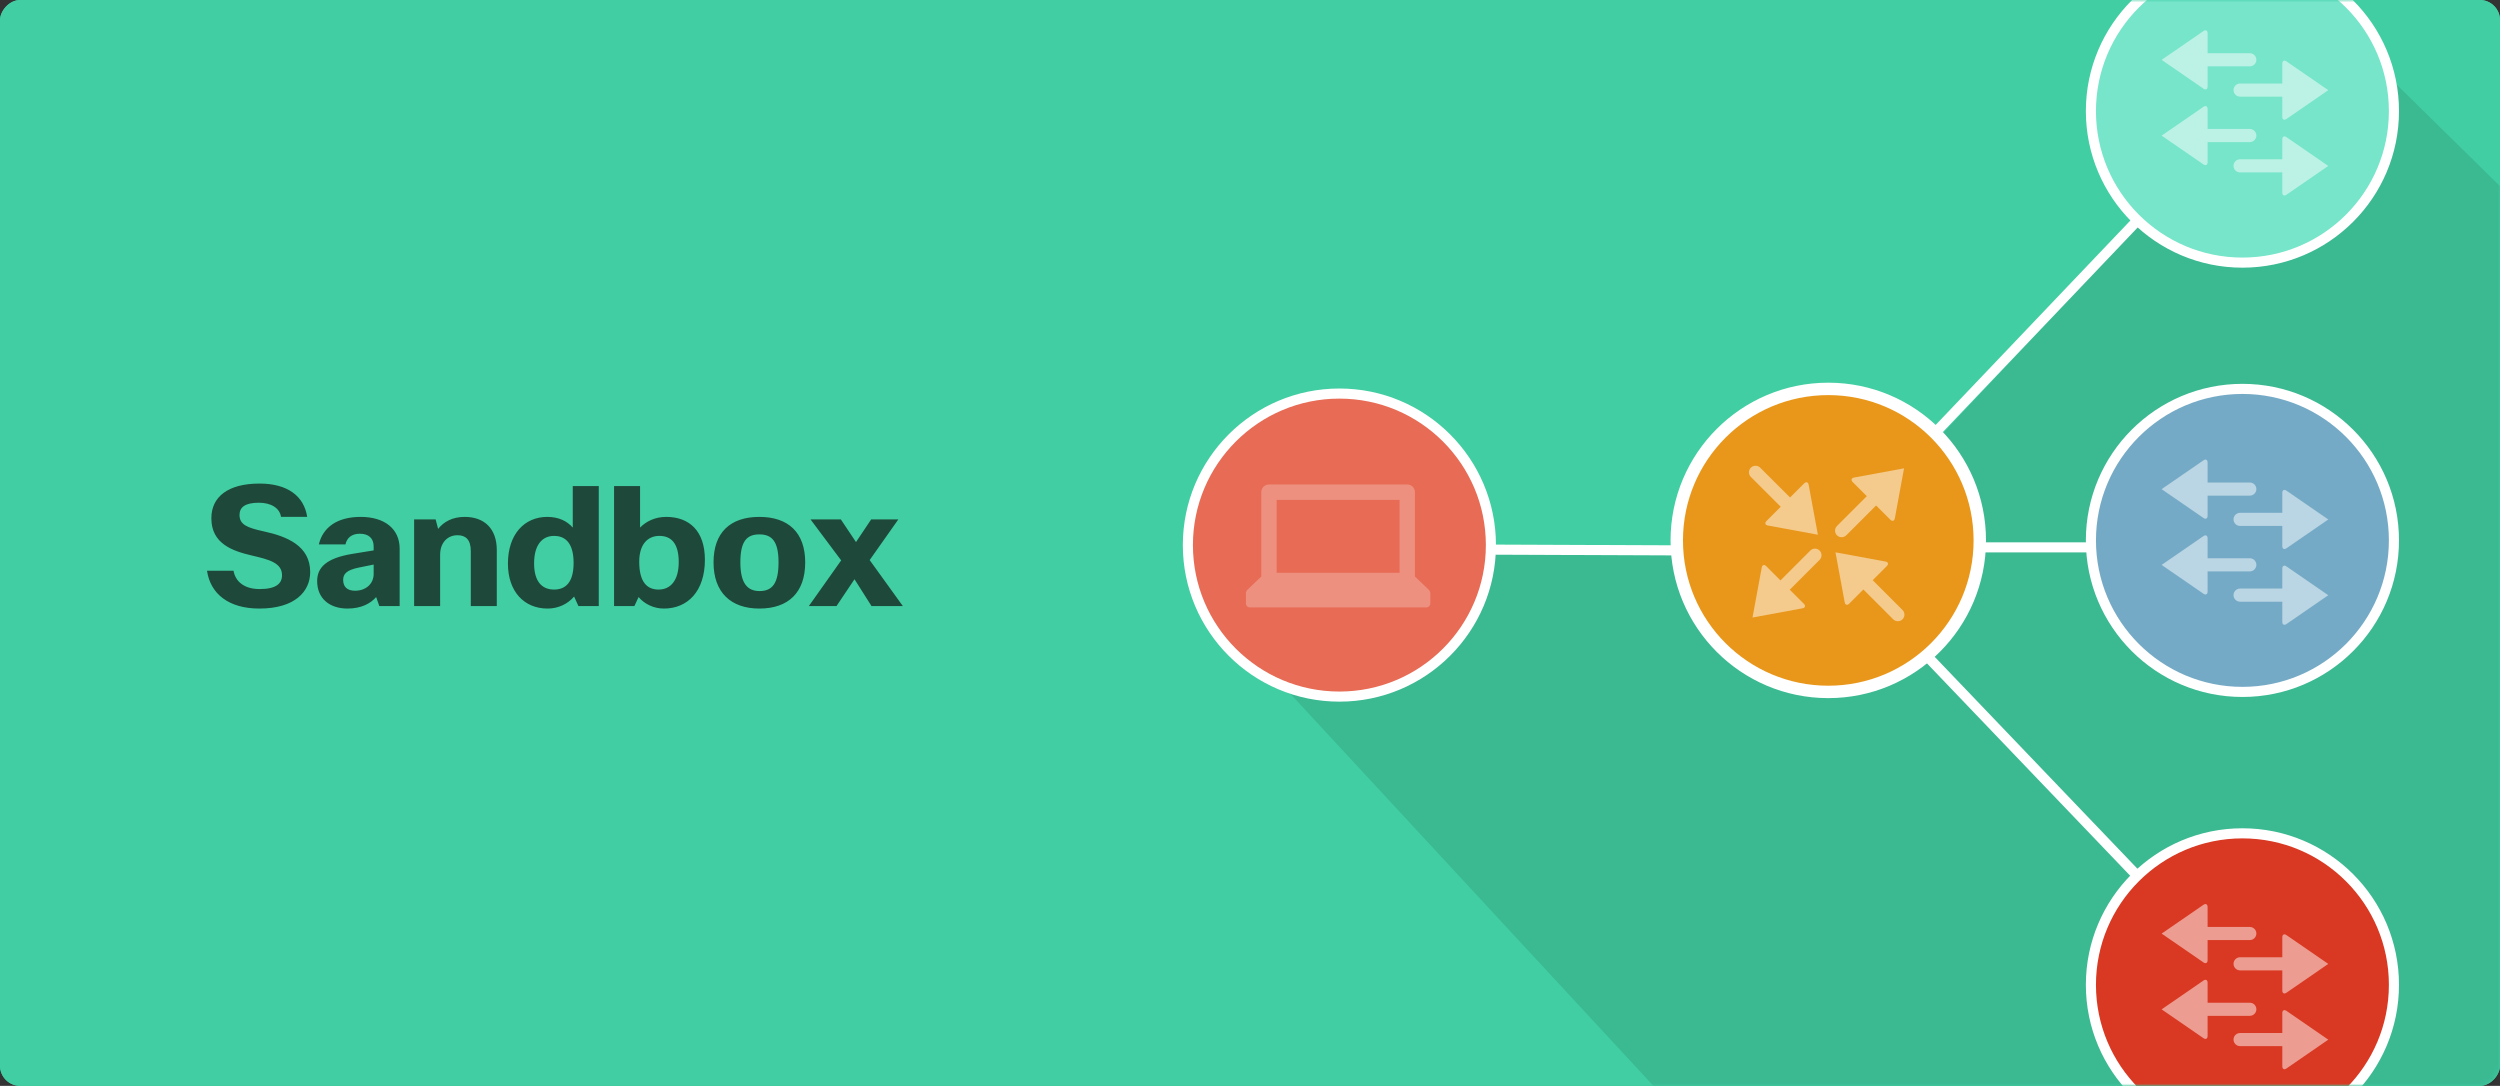 <?xml version="1.0" encoding="UTF-8" standalone="no"?>
<svg width="495px" height="215px" viewBox="0 0 495 215" version="1.1" xmlns="http://www.w3.org/2000/svg" xmlns:xlink="http://www.w3.org/1999/xlink">
    <rect x="0" y="0" width="495" height="215" fill="#333333" stroke="none"/>
    <!-- Generator: sketchtool 39.1 (31720) - http://www.bohemiancoding.com/sketch -->
    <title>0B302367-2364-4470-8181-DCD64AA544F1</title>
    <desc>Created with sketchtool.</desc>
    <defs>
        <rect id="path-1" x="0" y="0" width="495" height="215" rx="4"></rect>
        <ellipse id="path-3" cx="30" cy="30" rx="30" ry="30"></ellipse>
    </defs>
    <g id="Symbols" stroke="none" stroke-width="1" fill="none" fill-rule="evenodd">
        <g id="module-sandbox-GH" transform="translate(-178, -213)">
            <g id="sandbox" transform="translate(148, 136)">
                <g id="img-sandbox" transform="translate(30, 77)">
                    <rect id="Rectangle-292" fill="#41CEA2" transform="translate(247.5, 107.5) scale(1, -1) rotate(-180) translate(-247.5, -107.5) " x="0" y="0" width="495" height="215" rx="4"></rect>
                    <g id="diagram">
                        <mask id="mask-2" fill="white">
                            <use xlink:href="#path-1"></use>
                        </mask>
                        <use id="Mask" fill="#41CEA2" transform="translate(247.5, 107.5) scale(1, -1) rotate(-180) translate(-247.5, -107.5) " xlink:href="#path-1"></use>
                        <g mask="url(#mask-2)">
                            <g transform="translate(235, -8)">
                                <path d="M2,125.407 L93.859,224.602 L272.703,224.602 C274.912,224.602 276.714,222.807 276.728,220.61 L277.703,62.262 L234.703,20 L204.676,35.298 L129.023,115.782 L30.869,117.782 L2,125.407 Z" id="shadow" fill="#000000" opacity="0.1"></path>
                                <g id="diagram" stroke-width="1" fill="none">
                                    <g id="Ovals-Copy" transform="translate(119.5, 116.5) scale(-1, 1) translate(-119.5, -116.5) ">
                                        <polyline id="Path-2" stroke="#FFFFFF" stroke-width="2" points="193.804 116.764 112.362 117.101 24.908 208.5"></polyline>
                                        <polyline id="Path-3" stroke="#FFFFFF" stroke-width="2" points="31.885 116.376 112.444 116.376 27.705 27.406"></polyline>
                                        <g id="Group-3" transform="translate(178.8, 85.926)">
                                            <mask id="mask-4" fill="white">
                                                <use xlink:href="#path-3"></use>
                                            </mask>
                                            <use id="Oval-Copy-7" stroke="#FFFFFF" stroke-width="2" fill="#E76B55" xlink:href="#path-3"></use>
                                            <path d="M18.085,35.494 L42.425,35.494 L42.425,21.042 L18.085,21.042 L18.085,35.494 Z M48.236,38.875 L45.468,36.223 L45.468,19.521 C45.468,18.681 44.787,18 43.947,18 L16.564,18 C15.724,18 15.043,18.681 15.043,19.521 L15.043,36.223 L12.275,38.875 C12.124,39.019 12,39.309 12,39.518 L12,41.579 C12,41.998 12.342,42.34 12.761,42.34 L47.75,42.34 C48.168,42.34 48.51,41.998 48.51,41.579 L48.51,39.518 C48.51,39.309 48.387,39.019 48.236,38.875 L48.236,38.875 Z" id="Page-1" fill="#FFFFFF" opacity="0.5" mask="url(#mask-4)"></path>
                                        </g>
                                        <circle id="Oval-Copy-9" stroke="#FFFFFF" stroke-width="2" fill="#76E5CA" cx="30" cy="30" r="30"></circle>
                                        <g id="Group-7" opacity="0.5" transform="translate(13, 14)" fill="#FFFFFF">
                                            <path d="M8.272,17.551 C8.731,17.874 9.106,17.68 9.106,17.118 L9.106,13.137 L17.462,13.137 C18.178,13.137 18.763,12.551 18.763,11.836 C18.763,11.12 18.178,10.535 17.462,10.535 L9.106,10.535 L9.106,6.589 C9.106,6.028 8.731,5.833 8.272,6.156 L0,11.853 L8.272,17.551 Z" id="Fill-1"></path>
                                            <path d="M8.272,32.551 C8.731,32.874 9.106,32.68 9.106,32.118 L9.106,28.137 L17.462,28.137 C18.178,28.137 18.763,27.551 18.763,26.836 C18.763,26.12 18.178,25.535 17.462,25.535 L9.106,25.535 L9.106,21.589 C9.106,21.028 8.731,20.833 8.272,21.156 L0,26.853 L8.272,32.551 Z" id="Fill-1-Copy-4"></path>
                                            <g id="Group-6" transform="translate(23.5, 13.5) scale(-1, 1) translate(-23.5, -13.5) translate(14, 0)">
                                                <path d="M8.272,11.551 C8.731,11.874 9.106,11.68 9.106,11.118 L9.106,7.137 L17.462,7.137 C18.178,7.137 18.763,6.551 18.763,5.836 C18.763,5.12 18.178,4.535 17.462,4.535 L9.106,4.535 L9.106,0.589 C9.106,0.028 8.731,-0.167 8.272,0.156 L0,5.853 L8.272,11.551 Z" id="Fill-1-Copy-6"></path>
                                                <path d="M8.272,26.551 C8.731,26.874 9.106,26.68 9.106,26.118 L9.106,22.137 L17.462,22.137 C18.178,22.137 18.763,21.551 18.763,20.836 C18.763,20.12 18.178,19.535 17.462,19.535 L9.106,19.535 L9.106,15.589 C9.106,15.028 8.731,14.833 8.272,15.156 L0,20.853 L8.272,26.551 Z" id="Fill-1-Copy-5"></path>
                                            </g>
                                        </g>
                                        <g id="Group-8" transform="translate(0, 85)">
                                            <circle id="Oval-Copy-10" stroke="#FFFFFF" stroke-width="2" fill="#75AAC6" cx="30" cy="30" r="30"></circle>
                                            <g id="Group-7" opacity="0.5" transform="translate(13, 14)" fill="#FFFFFF">
                                                <path d="M8.272,17.551 C8.731,17.874 9.106,17.68 9.106,17.118 L9.106,13.137 L17.462,13.137 C18.178,13.137 18.763,12.551 18.763,11.836 C18.763,11.12 18.178,10.535 17.462,10.535 L9.106,10.535 L9.106,6.589 C9.106,6.028 8.731,5.833 8.272,6.156 L0,11.853 L8.272,17.551 Z" id="Fill-1"></path>
                                                <path d="M8.272,32.551 C8.731,32.874 9.106,32.68 9.106,32.118 L9.106,28.137 L17.462,28.137 C18.178,28.137 18.763,27.551 18.763,26.836 C18.763,26.12 18.178,25.535 17.462,25.535 L9.106,25.535 L9.106,21.589 C9.106,21.028 8.731,20.833 8.272,21.156 L0,26.853 L8.272,32.551 Z" id="Fill-1-Copy-4"></path>
                                                <g id="Group-6" transform="translate(23.5, 13.5) scale(-1, 1) translate(-23.5, -13.5) translate(14, 0)">
                                                    <path d="M8.272,11.551 C8.731,11.874 9.106,11.68 9.106,11.118 L9.106,7.137 L17.462,7.137 C18.178,7.137 18.763,6.551 18.763,5.836 C18.763,5.12 18.178,4.535 17.462,4.535 L9.106,4.535 L9.106,0.589 C9.106,0.028 8.731,-0.167 8.272,0.156 L0,5.853 L8.272,11.551 Z" id="Fill-1-Copy-6"></path>
                                                    <path d="M8.272,26.551 C8.731,26.874 9.106,26.68 9.106,26.118 L9.106,22.137 L17.462,22.137 C18.178,22.137 18.763,21.551 18.763,20.836 C18.763,20.12 18.178,19.535 17.462,19.535 L9.106,19.535 L9.106,15.589 C9.106,15.028 8.731,14.833 8.272,15.156 L0,20.853 L8.272,26.551 Z" id="Fill-1-Copy-5"></path>
                                                </g>
                                            </g>
                                        </g>
                                        <circle id="Oval-Copy-8" stroke="#FFFFFF" stroke-width="2" fill="#D93822" transform="translate(30, 203) scale(-1, 1) translate(-30, -203) " cx="30" cy="203" r="30"></circle>
                                        <g id="Group-7" opacity="0.5" transform="translate(13, 187)" fill="#FFFFFF">
                                            <path d="M8.272,17.551 C8.731,17.874 9.106,17.68 9.106,17.118 L9.106,13.137 L17.462,13.137 C18.178,13.137 18.763,12.551 18.763,11.836 C18.763,11.12 18.178,10.535 17.462,10.535 L9.106,10.535 L9.106,6.589 C9.106,6.028 8.731,5.833 8.272,6.156 L0,11.853 L8.272,17.551 Z" id="Fill-1"></path>
                                            <path d="M8.272,32.551 C8.731,32.874 9.106,32.68 9.106,32.118 L9.106,28.137 L17.462,28.137 C18.178,28.137 18.763,27.551 18.763,26.836 C18.763,26.12 18.178,25.535 17.462,25.535 L9.106,25.535 L9.106,21.589 C9.106,21.028 8.731,20.833 8.272,21.156 L0,26.853 L8.272,32.551 Z" id="Fill-1-Copy-4"></path>
                                            <g id="Group-6" transform="translate(23.5, 13.5) scale(-1, 1) translate(-23.5, -13.5) translate(14, 0)">
                                                <path d="M8.272,11.551 C8.731,11.874 9.106,11.68 9.106,11.118 L9.106,7.137 L17.462,7.137 C18.178,7.137 18.763,6.551 18.763,5.836 C18.763,5.12 18.178,4.535 17.462,4.535 L9.106,4.535 L9.106,0.589 C9.106,0.028 8.731,-0.167 8.272,0.156 L0,5.853 L8.272,11.551 Z" id="Fill-1-Copy-6"></path>
                                                <path d="M8.272,26.551 C8.731,26.874 9.106,26.68 9.106,26.118 L9.106,22.137 L17.462,22.137 C18.178,22.137 18.763,21.551 18.763,20.836 C18.763,20.12 18.178,19.535 17.462,19.535 L9.106,19.535 L9.106,15.589 C9.106,15.028 8.731,14.833 8.272,15.156 L0,20.853 L8.272,26.551 Z" id="Fill-1-Copy-5"></path>
                                            </g>
                                        </g>
                                        <circle id="Oval-Copy-11" stroke="#FFFFFF" stroke-width="2.457" fill="#E9971B" transform="translate(112, 115) scale(-1, 1) translate(-112, -115) " cx="112" cy="115" r="30"></circle>
                                        <g id="Group-5" opacity="0.5" transform="translate(96, 100)" fill="#FFFFFF">
                                            <path d="M19.161,26.511 C19.257,27.064 19.66,27.192 20.056,26.795 L22.872,23.979 L28.781,29.888 C29.287,30.394 30.115,30.394 30.621,29.888 C31.127,29.382 31.127,28.554 30.621,28.048 L24.712,22.14 L27.502,19.349 C27.899,18.952 27.771,18.55 27.218,18.454 L17.34,16.633 L19.161,26.511 Z" id="Fill-4" transform="translate(24.17, 23.45) rotate(-180) translate(-24.17, -23.45) "></path>
                                            <path d="M14.193,17.742 C13.687,17.236 12.859,17.236 12.353,17.742 L6.444,23.646 L3.64,20.844 C3.243,20.447 2.84,20.575 2.744,21.128 L0.923,31 L10.804,29.181 C11.357,29.085 11.485,28.682 11.088,28.286 L8.284,25.484 L14.193,19.581 C14.699,19.075 14.699,18.248 14.193,17.742" id="Fill-7" transform="translate(7.748, 24.182) rotate(-180) translate(-7.748, -24.182) "></path>
                                            <path d="M21.537,2.936 L24.353,5.75 L18.443,11.656 C17.936,12.161 17.936,12.989 18.443,13.495 C18.949,14 19.777,14 20.283,13.495 L26.194,7.589 L28.985,10.378 C29.382,10.774 29.785,10.647 29.881,10.094 L31.703,0.221 L21.821,2.041 C21.268,2.137 21.14,2.539 21.537,2.936" id="Fill-9" transform="translate(24.883, 7.047) rotate(-180) translate(-24.883, -7.047) "></path>
                                            <path d="M2.821,10.61 C2.917,11.163 3.32,11.291 3.716,10.894 L6.532,8.078 L12.441,13.987 C12.947,14.493 13.774,14.493 14.28,13.987 C14.787,13.481 14.787,12.653 14.28,12.147 L8.371,6.239 L11.162,3.448 C11.559,3.051 11.431,2.649 10.877,2.553 L1,0.732 L2.821,10.61 Z" id="Fill-4"></path>
                                        </g>
                                    </g>
                                </g>
                            </g>
                        </g>
                    </g>
                    <path d="M51.352,120.495 C58.414,120.495 61.417,117.096 61.417,113.268 C61.417,108.054 56.797,106.206 52.243,105.216 C48.943,104.49 47.425,103.896 47.425,101.949 C47.425,100.497 48.448,99.54 51.253,99.54 C53.629,99.54 55.378,100.563 55.642,102.345 L60.823,102.345 C60.196,98.22 56.929,95.745 51.385,95.745 C45.082,95.745 41.848,98.418 41.848,102.609 C41.848,107.625 45.94,109.077 49.9,110.001 C53.299,110.793 55.84,111.453 55.84,113.895 C55.84,115.578 54.619,116.634 51.418,116.634 C48.283,116.634 46.6,115.083 46.237,113.004 L40.99,113.004 C41.65,117.558 45.247,120.495 51.352,120.495 L51.352,120.495 Z M68.407,107.79 C68.671,106.536 69.595,105.678 71.245,105.678 C72.994,105.678 73.984,106.569 73.984,108.219 L73.984,108.978 L69.727,109.671 C64.546,110.529 62.797,112.41 62.797,115.05 C62.797,118.548 65.305,120.495 68.803,120.495 C71.509,120.495 73.357,119.505 74.479,118.218 L75.106,120 L79.132,120 L79.132,108.648 C79.132,104.721 76.162,102.345 71.41,102.345 C66.823,102.345 63.952,104.358 63.127,107.79 L68.407,107.79 Z M70.288,116.964 C68.77,116.964 67.945,116.205 67.945,114.819 C67.945,113.631 68.638,112.872 71.047,112.377 L73.984,111.783 L73.984,113.664 C73.984,115.446 72.598,116.964 70.288,116.964 L70.288,116.964 Z M87.145,120 L87.145,109.836 C87.145,107.46 88.597,105.975 90.577,105.975 C92.194,105.975 93.217,106.833 93.217,109.11 L93.217,120 L98.365,120 L98.365,108.912 C98.365,104.754 95.989,102.345 91.996,102.345 C89.554,102.345 87.838,103.335 86.749,104.721 L86.254,102.84 L81.997,102.84 L81.997,120 L87.145,120 Z M118.555,120 L118.555,96.24 L113.407,96.24 L113.407,104.457 C112.252,103.137 110.569,102.345 108.358,102.345 C103.837,102.345 100.57,105.777 100.57,111.585 C100.57,117.162 103.804,120.495 108.424,120.495 C110.602,120.495 112.45,119.538 113.671,118.119 L114.529,120 L118.555,120 Z M105.751,111.552 C105.751,107.955 107.302,106.107 109.711,106.107 C111.559,106.107 113.572,107.097 113.572,111.453 C113.572,115.314 111.988,116.733 109.711,116.733 C107.335,116.733 105.751,115.182 105.751,111.552 L105.751,111.552 Z M125.611,120 L126.436,118.218 C127.624,119.604 129.439,120.495 131.452,120.495 C136.138,120.495 139.57,117.096 139.57,110.826 C139.57,105.15 136.501,102.345 131.914,102.345 C129.736,102.345 127.954,103.203 126.733,104.457 L126.733,96.24 L121.585,96.24 L121.585,120 L125.611,120 Z M134.389,111.288 C134.389,115.017 132.706,116.733 130.396,116.733 C128.218,116.733 126.568,115.38 126.568,111.222 C126.568,107.757 128.251,106.107 130.561,106.107 C132.904,106.107 134.389,107.592 134.389,111.288 L134.389,111.288 Z M141.28,111.354 C141.28,117.327 144.745,120.495 150.355,120.495 C156.13,120.495 159.43,117.294 159.43,111.354 C159.43,105.447 156.097,102.345 150.355,102.345 C144.58,102.345 141.28,105.447 141.28,111.354 L141.28,111.354 Z M146.593,111.354 C146.593,107.229 147.814,105.81 150.355,105.81 C152.83,105.81 154.15,107.163 154.15,111.354 C154.15,115.545 152.896,117.03 150.388,117.03 C147.979,117.03 146.593,115.479 146.593,111.354 L146.593,111.354 Z M177.871,102.84 L172.492,102.84 L169.489,107.328 L166.486,102.84 L160.48,102.84 L166.552,110.958 L160.15,120 L165.628,120 L169.192,114.687 L172.558,120 L178.762,120 L172.195,110.892 L177.871,102.84 Z" id="Sandbox" fill="#11110F" opacity="0.7"></path>
                </g>
            </g>
        </g>
    </g>
</svg>